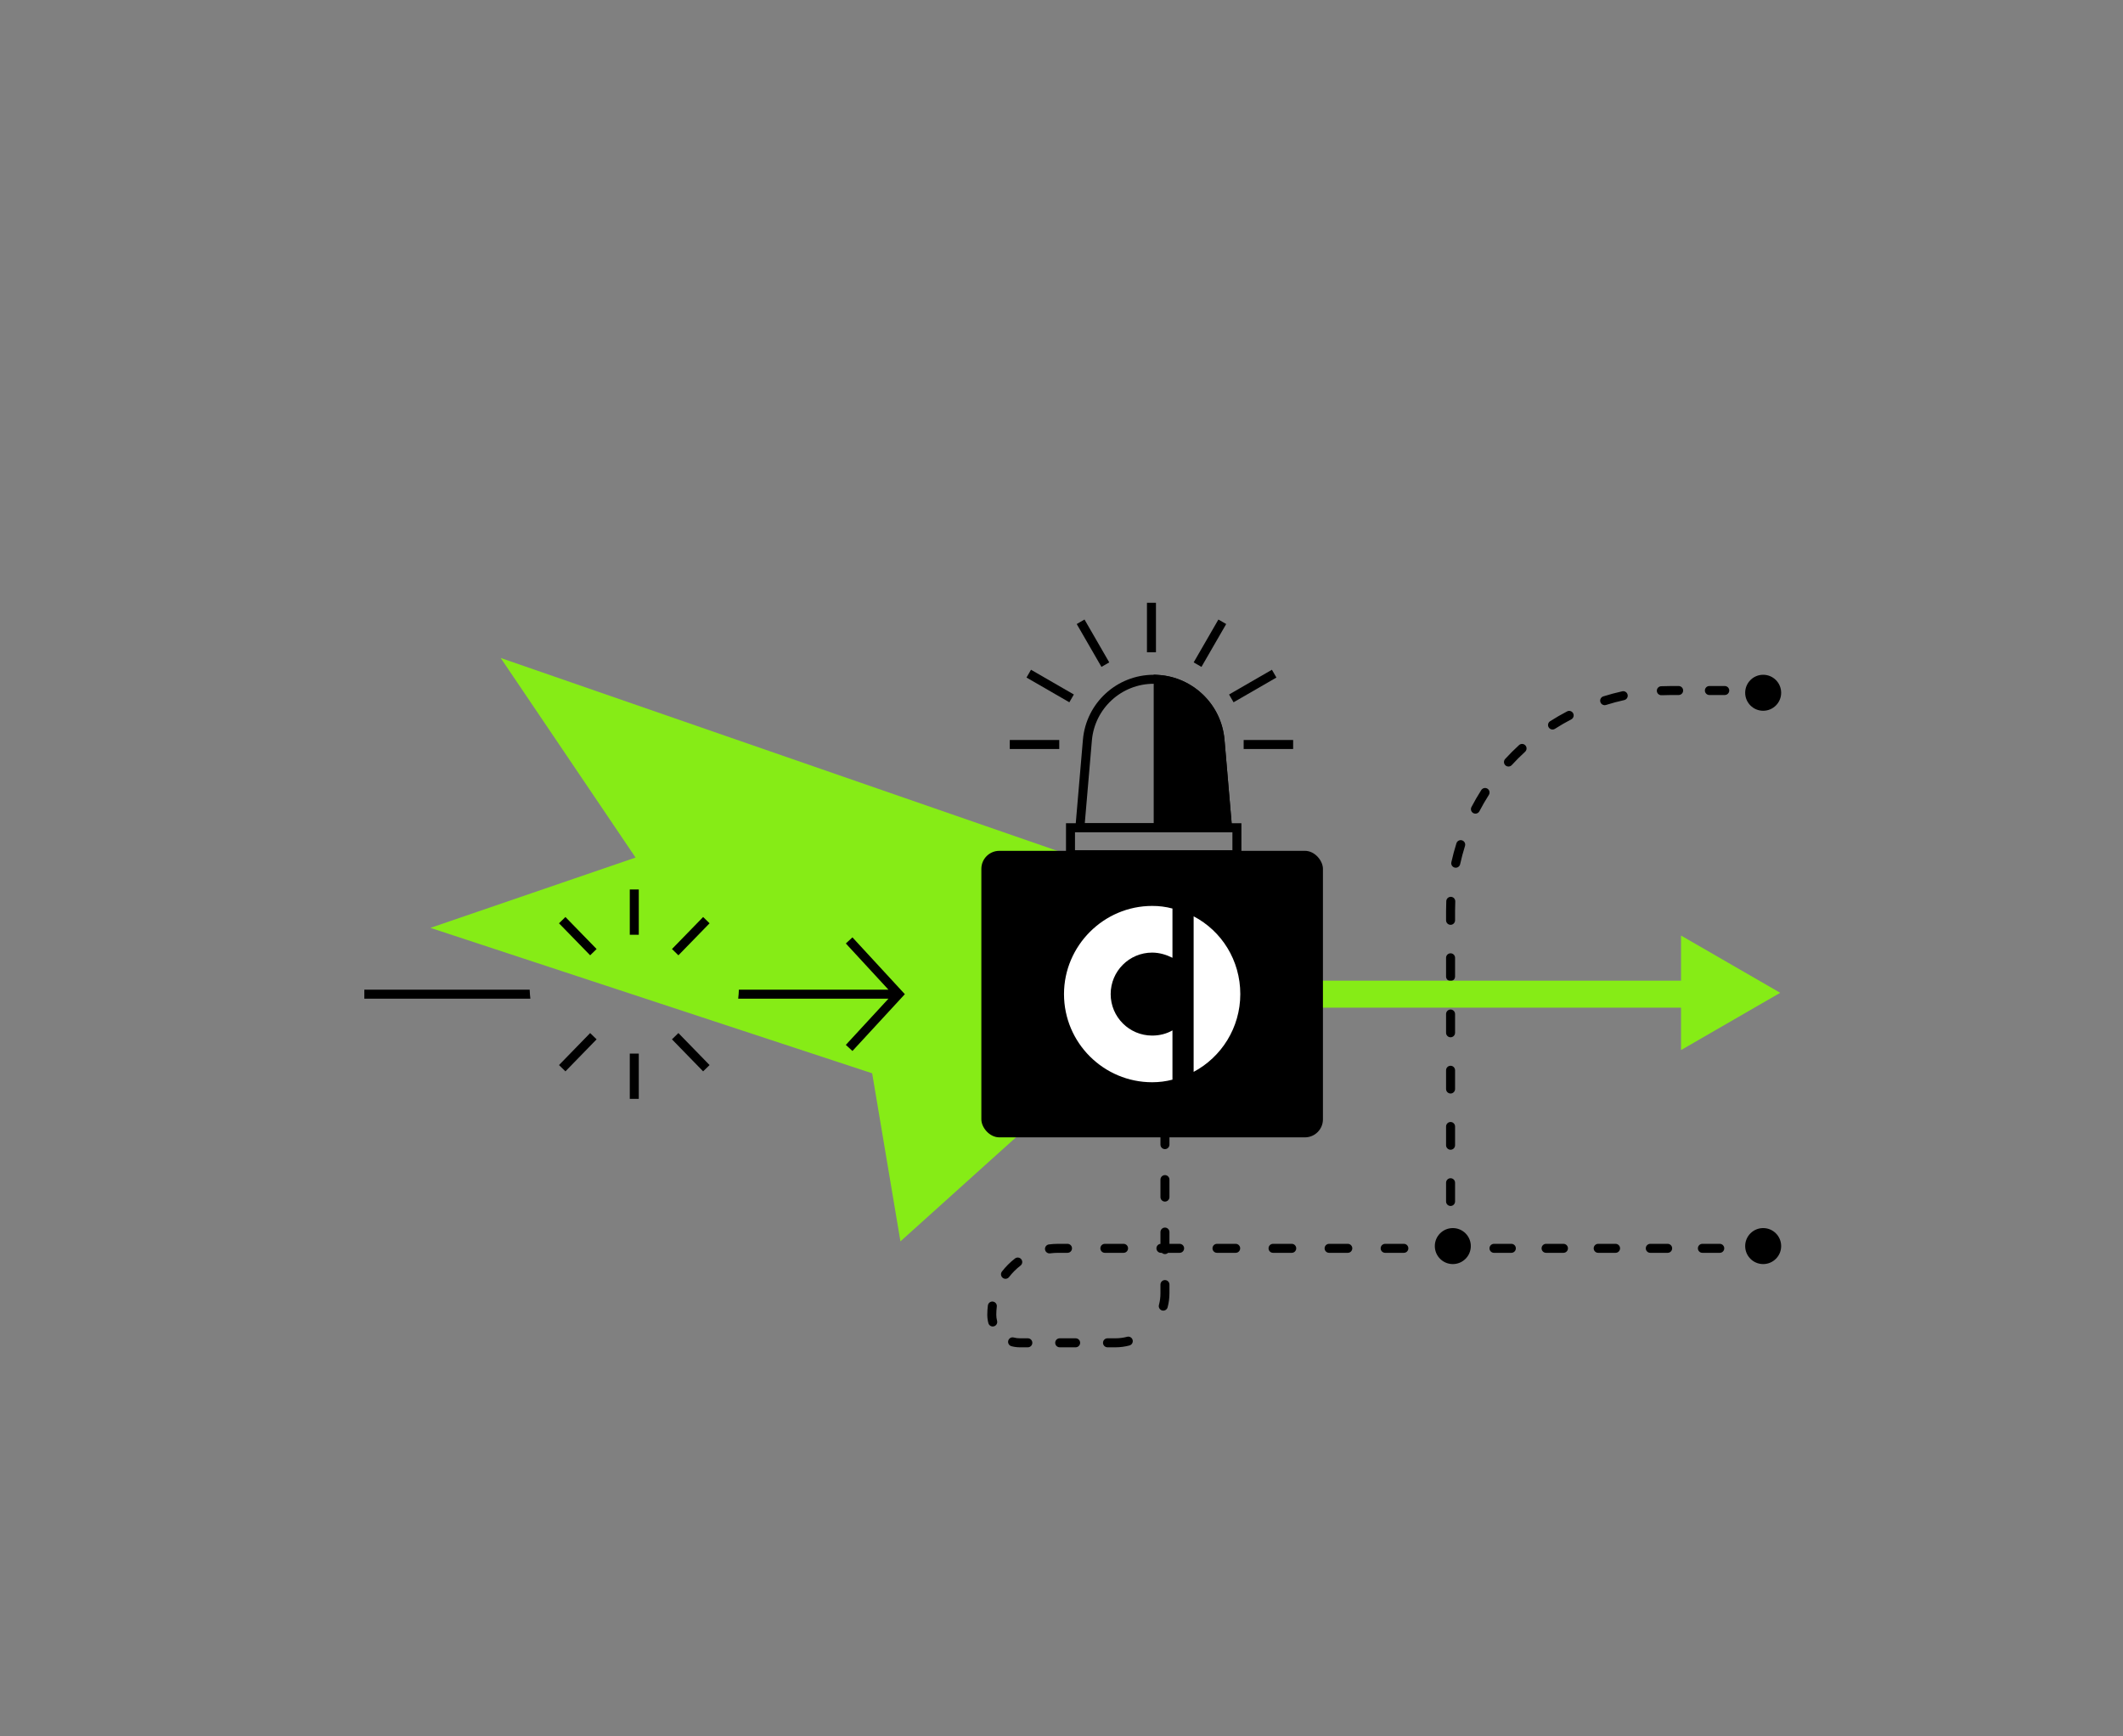 <svg width="472" height="386" viewBox="0 0 472 386" fill="none" xmlns="http://www.w3.org/2000/svg">
<rect x="0" y="0" width="472" height="386" fill="#808080" stroke="none"/>
<path d="M236.101 243.621L200.192 275.953L193.908 238.592L95.698 206.26L141.302 190.633L111.318 146.267L235.742 189.376L236.101 243.621Z" fill="#86EC16"/>
<path d="M219.5 292.257C219.5 292.809 219.948 293.257 220.5 293.257C221.052 293.257 221.5 292.809 221.5 292.257H219.5ZM221.5 292.257C221.5 291.704 221.052 291.257 220.5 291.257C219.948 291.257 219.5 291.704 219.5 292.257H221.5ZM258 254.444C258 254.997 258.448 255.444 259 255.444C259.552 255.444 260 254.997 260 254.444H258ZM260 262.222C260 261.67 259.552 261.222 259 261.222C258.448 261.222 258 261.67 258 262.222H260ZM258 266.111C258 266.663 258.448 267.111 259 267.111C259.552 267.111 260 266.663 260 266.111H258ZM260 273.889C260 273.337 259.552 272.889 259 272.889C258.448 272.889 258 273.337 258 273.889H260ZM258 277.778C258 278.33 258.448 278.778 259 278.778C259.552 278.778 260 278.33 260 277.778H258ZM260 285.556C260 285.003 259.552 284.556 259 284.556C258.448 284.556 258 285.003 258 285.556H260ZM257.662 290.09C257.519 290.623 257.836 291.172 258.369 291.314C258.903 291.457 259.451 291.14 259.594 290.606L257.662 290.09ZM251.106 299.094C251.64 298.951 251.957 298.403 251.814 297.869C251.672 297.336 251.123 297.019 250.59 297.162L251.106 299.094ZM246.229 297.5C245.676 297.5 245.229 297.948 245.229 298.5C245.229 299.052 245.676 299.5 246.229 299.5V297.5ZM239.143 299.5C239.695 299.5 240.143 299.052 240.143 298.5C240.143 297.948 239.695 297.5 239.143 297.5V299.5ZM235.6 297.5C235.048 297.5 234.6 297.948 234.6 298.5C234.6 299.052 235.048 299.5 235.6 299.5V297.5ZM228.515 299.5C229.067 299.5 229.515 299.052 229.515 298.5C229.515 297.948 229.067 297.5 228.515 297.5V299.5ZM225.385 297.323C224.851 297.18 224.303 297.497 224.161 298.03C224.018 298.564 224.335 299.112 224.869 299.255L225.385 297.323ZM219.745 294.131C219.888 294.665 220.436 294.982 220.97 294.839C221.503 294.697 221.82 294.149 221.677 293.615L219.745 294.131ZM221.616 290.459C221.688 289.911 221.302 289.409 220.754 289.338C220.206 289.266 219.705 289.652 219.633 290.2L221.616 290.459ZM222.756 282.664C222.419 283.102 222.502 283.729 222.939 284.066C223.377 284.403 224.005 284.32 224.342 283.882L222.756 282.664ZM226.882 281.342C227.32 281.005 227.403 280.377 227.066 279.939C226.729 279.502 226.102 279.419 225.664 279.756L226.882 281.342ZM233.2 276.633C232.652 276.705 232.266 277.206 232.338 277.754C232.409 278.302 232.911 278.688 233.459 278.616L233.2 276.633ZM237.334 278.5C237.886 278.5 238.334 278.052 238.334 277.5C238.334 276.948 237.886 276.5 237.334 276.5V278.5ZM245.643 276.5C245.091 276.5 244.643 276.948 244.643 277.5C244.643 278.052 245.091 278.5 245.643 278.5V276.5ZM249.797 278.5C250.35 278.5 250.797 278.052 250.797 277.5C250.797 276.948 250.35 276.5 249.797 276.5V278.5ZM258.106 276.5C257.554 276.5 257.106 276.948 257.106 277.5C257.106 278.052 257.554 278.5 258.106 278.5V276.5ZM262.261 278.5C262.813 278.5 263.261 278.052 263.261 277.5C263.261 276.948 262.813 276.5 262.261 276.5V278.5ZM270.569 276.5C270.017 276.5 269.569 276.948 269.569 277.5C269.569 278.052 270.017 278.5 270.569 278.5V276.5ZM274.724 278.5C275.276 278.5 275.724 278.052 275.724 277.5C275.724 276.948 275.276 276.5 274.724 276.5V278.5ZM283.033 276.5C282.481 276.5 282.033 276.948 282.033 277.5C282.033 278.052 282.481 278.5 283.033 278.5V276.5ZM287.187 278.5C287.74 278.5 288.187 278.052 288.187 277.5C288.187 276.948 287.74 276.5 287.187 276.5V278.5ZM295.496 276.5C294.944 276.5 294.496 276.948 294.496 277.5C294.496 278.052 294.944 278.5 295.496 278.5V276.5ZM299.651 278.5C300.203 278.5 300.651 278.052 300.651 277.5C300.651 276.948 300.203 276.5 299.651 276.5V278.5ZM307.959 276.5C307.407 276.5 306.959 276.948 306.959 277.5C306.959 278.052 307.407 278.5 307.959 278.5V276.5ZM312.114 278.5C312.666 278.5 313.114 278.052 313.114 277.5C313.114 276.948 312.666 276.5 312.114 276.5V278.5ZM320.423 276.5C319.87 276.5 319.423 276.948 319.423 277.5C319.423 278.052 319.87 278.5 320.423 278.5V276.5ZM323.5 275.417C323.5 274.864 323.052 274.417 322.5 274.417C321.948 274.417 321.5 274.864 321.5 275.417H323.5ZM321.5 267.083C321.5 267.636 321.948 268.083 322.5 268.083C323.052 268.083 323.5 267.636 323.5 267.083H321.5ZM323.5 262.917C323.5 262.364 323.052 261.917 322.5 261.917C321.948 261.917 321.5 262.364 321.5 262.917H323.5ZM321.5 254.583C321.5 255.136 321.948 255.583 322.5 255.583C323.052 255.583 323.5 255.136 323.5 254.583H321.5ZM323.5 250.417C323.5 249.864 323.052 249.417 322.5 249.417C321.948 249.417 321.5 249.864 321.5 250.417H323.5ZM321.5 242.083C321.5 242.636 321.948 243.083 322.5 243.083C323.052 243.083 323.5 242.636 323.5 242.083H321.5ZM323.5 237.917C323.5 237.364 323.052 236.917 322.5 236.917C321.948 236.917 321.5 237.364 321.5 237.917H323.5ZM321.5 229.583C321.5 230.136 321.948 230.583 322.5 230.583C323.052 230.583 323.5 230.136 323.5 229.583H321.5ZM323.5 225.417C323.5 224.864 323.052 224.417 322.5 224.417C321.948 224.417 321.5 224.864 321.5 225.417H323.5ZM321.5 217.083C321.5 217.636 321.948 218.083 322.5 218.083C323.052 218.083 323.5 217.636 323.5 217.083H321.5ZM323.5 212.917C323.5 212.364 323.052 211.917 322.5 211.917C321.948 211.917 321.5 212.364 321.5 212.917H323.5ZM321.5 204.583C321.5 205.136 321.948 205.583 322.5 205.583C323.052 205.583 323.5 205.136 323.5 204.583H321.5ZM323.545 200.403C323.569 199.852 323.141 199.385 322.589 199.361C322.037 199.338 321.57 199.766 321.547 200.318L323.545 200.403ZM322.675 191.674C322.556 192.214 322.897 192.747 323.436 192.866C323.976 192.985 324.509 192.645 324.628 192.105L322.675 191.674ZM325.709 188.061C325.875 187.535 325.583 186.973 325.056 186.807C324.529 186.641 323.968 186.934 323.802 187.46L325.709 188.061ZM327.141 179.407C326.885 179.897 327.075 180.501 327.565 180.756C328.055 181.012 328.659 180.822 328.914 180.332L327.141 179.407ZM331.011 176.707C331.309 176.242 331.172 175.624 330.707 175.326C330.241 175.029 329.623 175.166 329.326 175.631L331.011 176.707ZM334.636 168.72C334.263 169.127 334.29 169.76 334.697 170.133C335.104 170.506 335.737 170.479 336.11 170.072L334.636 168.72ZM339.072 167.11C339.479 166.737 339.506 166.104 339.133 165.697C338.76 165.29 338.127 165.263 337.72 165.636L339.072 167.11ZM344.631 160.326C344.166 160.623 344.029 161.241 344.326 161.707C344.624 162.172 345.242 162.309 345.707 162.011L344.631 160.326ZM349.332 159.914C349.822 159.659 350.012 159.055 349.756 158.565C349.501 158.075 348.897 157.885 348.407 158.141L349.332 159.914ZM356.46 154.802C355.934 154.968 355.641 155.529 355.807 156.056C355.973 156.583 356.535 156.875 357.061 156.709L356.46 154.802ZM361.105 155.628C361.645 155.509 361.985 154.976 361.866 154.436C361.747 153.897 361.214 153.556 360.674 153.675L361.105 155.628ZM369.318 152.547C368.766 152.57 368.338 153.037 368.361 153.589C368.385 154.141 368.852 154.569 369.403 154.545L369.318 152.547ZM373.208 154.5C373.761 154.5 374.208 154.052 374.208 153.5C374.208 152.948 373.761 152.5 373.208 152.5V154.5ZM380.042 152.5C379.489 152.5 379.042 152.948 379.042 153.5C379.042 154.052 379.489 154.5 380.042 154.5V152.5ZM383.458 154.5C384.011 154.5 384.458 154.052 384.458 153.5C384.458 152.948 384.011 152.5 383.458 152.5V154.5ZM390.292 152.5C389.739 152.5 389.292 152.948 389.292 153.5C389.292 154.052 389.739 154.5 390.292 154.5V152.5ZM324.431 278.5C324.983 278.5 325.431 278.052 325.431 277.5C325.431 276.948 324.983 276.5 324.431 276.5V278.5ZM332.153 276.5C331.6 276.5 331.153 276.948 331.153 277.5C331.153 278.052 331.6 278.5 332.153 278.5V276.5ZM336.014 278.5C336.566 278.5 337.014 278.052 337.014 277.5C337.014 276.948 336.566 276.5 336.014 276.5V278.5ZM343.736 276.5C343.184 276.5 342.736 276.948 342.736 277.5C342.736 278.052 343.184 278.5 343.736 278.5V276.5ZM347.597 278.5C348.15 278.5 348.597 278.052 348.597 277.5C348.597 276.948 348.15 276.5 347.597 276.5V278.5ZM355.319 276.5C354.767 276.5 354.319 276.948 354.319 277.5C354.319 278.052 354.767 278.5 355.319 278.5V276.5ZM359.181 278.5C359.733 278.5 360.181 278.052 360.181 277.5C360.181 276.948 359.733 276.5 359.181 276.5V278.5ZM366.903 276.5C366.35 276.5 365.903 276.948 365.903 277.5C365.903 278.052 366.35 278.5 366.903 278.5V276.5ZM370.764 278.5C371.316 278.5 371.764 278.052 371.764 277.5C371.764 276.948 371.316 276.5 370.764 276.5V278.5ZM378.486 276.5C377.934 276.5 377.486 276.948 377.486 277.5C377.486 278.052 377.934 278.5 378.486 278.5V276.5ZM382.347 278.5C382.9 278.5 383.347 278.052 383.347 277.5C383.347 276.948 382.9 276.5 382.347 276.5V278.5ZM390.069 276.5C389.517 276.5 389.069 276.948 389.069 277.5C389.069 278.052 389.517 278.5 390.069 278.5V276.5ZM258 252.5V254.444H260V252.5H258ZM258 262.222V266.111H260V262.222H258ZM258 273.889V277.778H260V273.889H258ZM258 285.556V287.5H260V285.556H258ZM258 287.5C258 288.397 257.882 289.265 257.662 290.09L259.594 290.606C259.859 289.614 260 288.573 260 287.5H258ZM250.59 297.162C249.765 297.382 248.897 297.5 248 297.5V299.5C249.073 299.5 250.114 299.359 251.106 299.094L250.59 297.162ZM248 297.5H246.229V299.5H248V297.5ZM239.143 297.5H235.6V299.5H239.143V297.5ZM228.515 297.5H226.743V299.5H228.515V297.5ZM226.743 297.5C226.272 297.5 225.817 297.438 225.385 297.323L224.869 299.255C225.468 299.415 226.096 299.5 226.743 299.5V297.5ZM221.677 293.615C221.562 293.183 221.5 292.728 221.5 292.257H219.5C219.5 292.904 219.585 293.532 219.745 294.131L221.677 293.615ZM221.5 292.257C221.5 291.647 221.54 291.047 221.616 290.459L219.633 290.2C219.545 290.874 219.5 291.56 219.5 292.257H221.5ZM224.342 283.882C225.074 282.929 225.929 282.074 226.882 281.342L225.664 279.756C224.573 280.594 223.594 281.573 222.756 282.664L224.342 283.882ZM233.459 278.616C234.047 278.54 234.647 278.5 235.257 278.5V276.5C234.56 276.5 233.874 276.545 233.2 276.633L233.459 278.616ZM235.257 278.5H237.334V276.5H235.257V278.5ZM245.643 278.5H249.797V276.5H245.643V278.5ZM258.106 278.5H262.261V276.5H258.106V278.5ZM270.569 278.5H274.724V276.5H270.569V278.5ZM283.033 278.5H287.187V276.5H283.033V278.5ZM295.496 278.5H299.651V276.5H295.496V278.5ZM307.959 278.5H312.114V276.5H307.959V278.5ZM320.423 278.5H322.5V276.5H320.423V278.5ZM323.5 277.5V275.417H321.5V277.5H323.5ZM323.5 267.083V262.917H321.5V267.083H323.5ZM323.5 254.583V250.417H321.5V254.583H323.5ZM323.5 242.083V237.917H321.5V242.083H323.5ZM323.5 229.583V225.417H321.5V229.583H323.5ZM323.5 217.083V212.917H321.5V217.083H323.5ZM323.5 204.583V202.5H321.5V204.583H323.5ZM323.5 202.5C323.5 201.797 323.515 201.098 323.545 200.403L321.547 200.318C321.516 201.041 321.5 201.769 321.5 202.5H323.5ZM324.628 192.105C324.931 190.734 325.292 189.386 325.709 188.061L323.802 187.46C323.367 188.84 322.991 190.246 322.675 191.674L324.628 192.105ZM328.914 180.332C329.562 179.091 330.262 177.882 331.011 176.707L329.326 175.631C328.545 176.855 327.815 178.114 327.141 179.407L328.914 180.332ZM336.11 170.072C337.054 169.042 338.042 168.054 339.072 167.11L337.72 165.636C336.648 166.619 335.619 167.648 334.636 168.72L336.11 170.072ZM345.707 162.011C346.882 161.262 348.091 160.562 349.332 159.914L348.407 158.141C347.114 158.815 345.855 159.545 344.631 160.326L345.707 162.011ZM357.061 156.709C358.386 156.292 359.734 155.931 361.105 155.628L360.674 153.675C359.246 153.991 357.84 154.367 356.46 154.802L357.061 156.709ZM369.403 154.545C370.099 154.515 370.797 154.5 371.5 154.5V152.5C370.769 152.5 370.041 152.516 369.318 152.547L369.403 154.545ZM371.5 154.5H373.208V152.5H371.5V154.5ZM380.042 154.5H383.458V152.5H380.042V154.5ZM390.292 154.5H392V152.5H390.292V154.5ZM322.5 278.5H324.431V276.5H322.5V278.5ZM332.153 278.5H336.014V276.5H332.153V278.5ZM343.736 278.5H347.597V276.5H343.736V278.5ZM355.319 278.5H359.181V276.5H355.319V278.5ZM366.903 278.5H370.764V276.5H366.903V278.5ZM378.486 278.5H382.347V276.5H378.486V278.5ZM390.069 278.5H392V276.5H390.069V278.5Z" fill="black"/>
<path d="M292.899 221L381.089 221" stroke="#86EC16" stroke-width="6"/>
<rect x="218.183" y="189.137" width="75.941" height="63.692" rx="4" fill="black"/>
<path d="M236.556 220.983C236.556 231.838 245.395 240.58 256.154 240.58C257.691 240.58 259.228 240.388 260.669 240.004V229.052C259.324 229.821 257.787 230.205 256.154 230.205C251.062 230.205 246.932 226.074 246.932 220.983C246.932 215.891 251.062 211.76 256.154 211.76C257.788 211.76 259.324 212.241 260.669 212.913V201.962C259.197 201.569 257.679 201.375 256.155 201.385C245.395 201.385 236.556 210.224 236.556 220.983ZM265.377 203.691V238.274C271.525 235.009 275.751 228.476 275.751 220.983C275.751 213.489 271.619 206.957 265.375 203.691H265.377Z" fill="white"/>
<path fill-rule="evenodd" clip-rule="evenodd" d="M117.761 220.003H81V222.003H117.914C117.836 221.344 117.785 220.677 117.761 220.003ZM164.122 222.003H197.528L188.052 232.275L189.522 233.631L200.546 221.681L201.171 221.003L200.546 220.325L189.522 208.374L188.052 209.73L197.528 220.003H164.274C164.25 220.677 164.199 221.344 164.122 222.003Z" fill="black"/>
<path d="M141.018 197.73V207.794" stroke="black" stroke-width="2"/>
<path d="M141.018 234.211V244.275" stroke="black" stroke-width="2"/>
<path d="M124.995 204.546L131.924 211.662" stroke="black" stroke-width="2"/>
<path d="M150.111 230.343L157.04 237.459" stroke="black" stroke-width="2"/>
<path d="M157.041 204.547L150.112 211.663" stroke="black" stroke-width="2"/>
<path d="M131.924 230.343L124.995 237.459" stroke="black" stroke-width="2"/>
<path d="M395.787 220.698L373.74 233.427L373.74 207.969L395.787 220.698Z" fill="#86EC16"/>
<rect x="238" y="184" width="37" height="6" stroke="black" stroke-width="2"/>
<path d="M241.758 164.532C242.414 156.879 248.818 151 256.5 151C264.182 151 270.586 156.879 271.242 164.532L272.911 184H240.089L241.758 164.532Z" stroke="black" stroke-width="2"/>
<path d="M271.242 164.532L272.911 184H257.5V151.033C264.731 151.518 270.615 157.213 271.242 164.532Z" fill="black" stroke="black" stroke-width="2"/>
<path d="M256 134L256 145" stroke="black" stroke-width="2"/>
<path d="M224.5 165.5L235.5 165.5" stroke="black" stroke-width="2"/>
<path d="M276.5 165.5L287.5 165.5" stroke="black" stroke-width="2"/>
<path d="M228.72 149.75L238.246 155.25" stroke="black" stroke-width="2"/>
<path d="M240.25 138.22L245.75 147.746" stroke="black" stroke-width="2"/>
<path d="M283.28 149.75L273.754 155.25" stroke="black" stroke-width="2"/>
<path d="M271.75 138.22L266.25 147.746" stroke="black" stroke-width="2"/>
<circle cx="323" cy="277" r="4" fill="black"/>
<circle cx="392" cy="277" r="4" fill="black"/>
<circle cx="392" cy="154" r="4" fill="black"/>
</svg>
